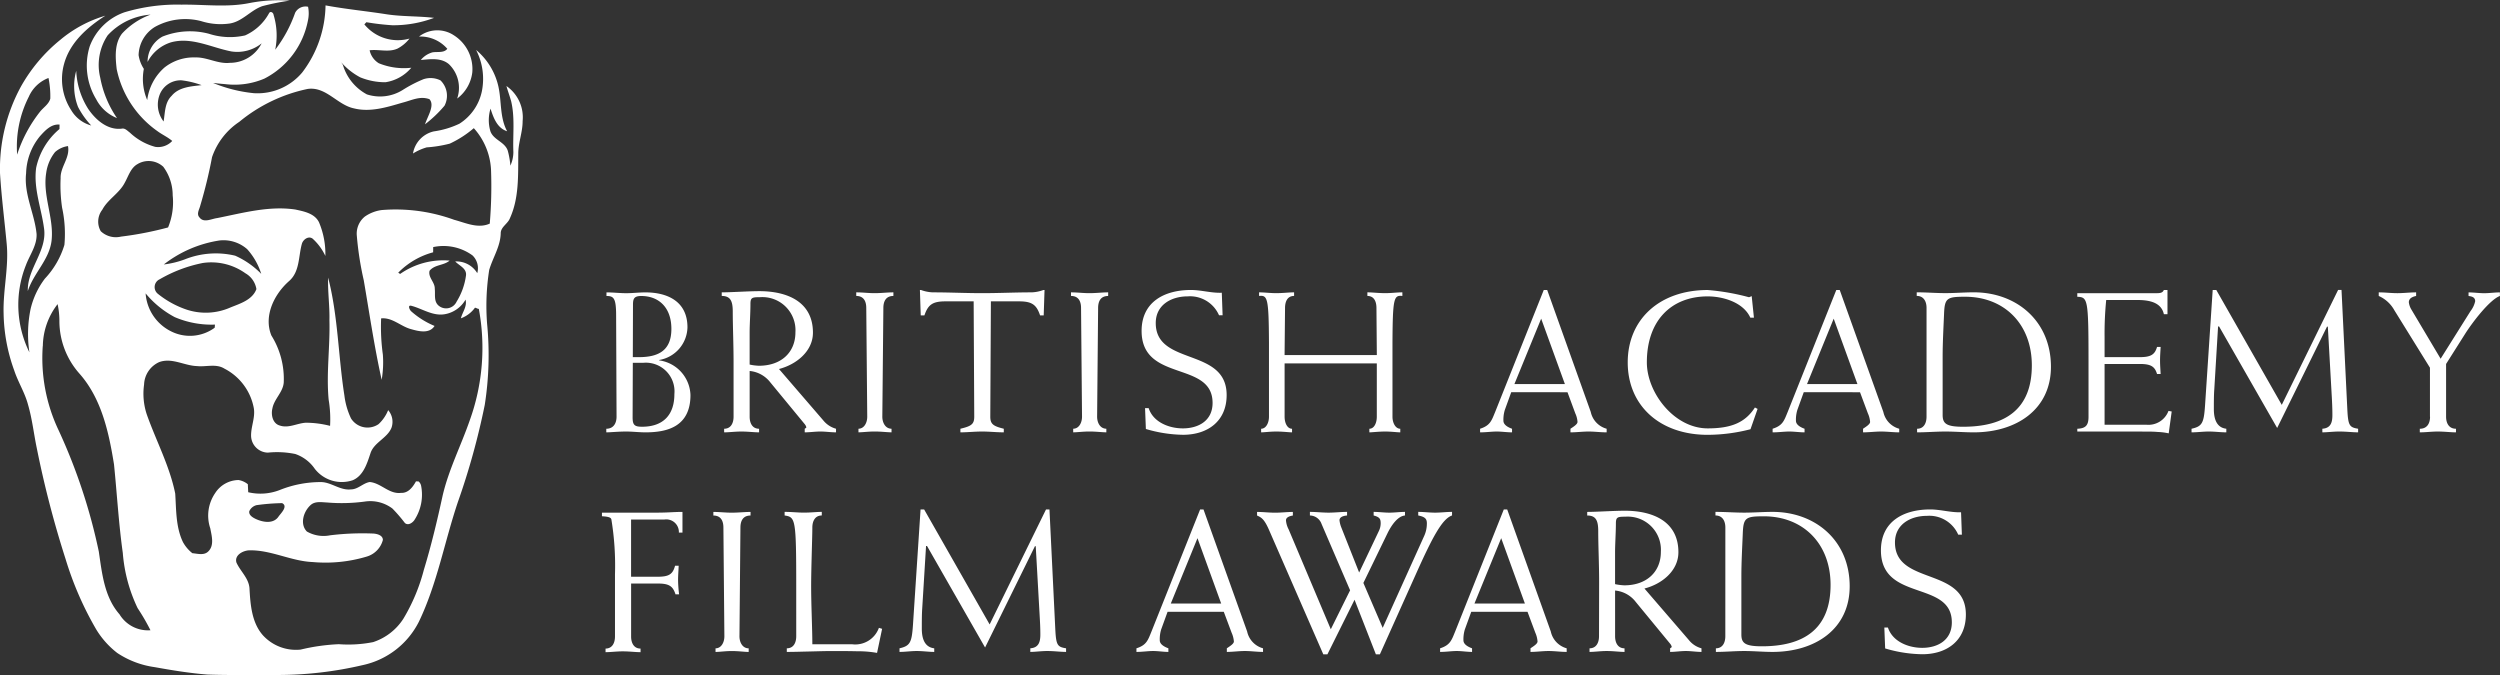 <svg xmlns="http://www.w3.org/2000/svg" xmlns:xlink="http://www.w3.org/1999/xlink" width="277.779" height="75" viewBox="0 0 277.779 75">
  <rect x="0" y="0" width="277.779" height="75" fill="#333333" stroke="none"/>
  <defs>
    <clipPath id="clip-path">
      <rect id="Rectangle_14" data-name="Rectangle 14" width="277.779" height="75" fill="#fff"/>
    </clipPath>
  </defs>
  <g id="British_Film_Awards_Logo" data-name="British Film Awards Logo" transform="translate(-102.939 -3.446)">
    <g id="Group_4" data-name="Group 4" transform="translate(102.939 3.446)" clip-path="url(#clip-path)">
      <path id="Path_12" data-name="Path 12" d="M27.737.337A16.972,16.972,0,0,1,32.185.071a27.364,27.364,0,0,0-3.031.61c-1.3.452-2.213,1.7-3.611,1.929a7.133,7.133,0,0,1-3.184-.259A6.949,6.949,0,0,0,17.2,3a3.789,3.789,0,0,0-1.8,3.122,3.817,3.817,0,0,0,.583,1.531,5.951,5.951,0,0,0,.375,3.466A5.772,5.772,0,0,1,18.279,7.5,5.223,5.223,0,0,1,21.7,6.383c1.313-.042,2.514.747,3.84.6a3.966,3.966,0,0,0,3.532-2.165,4.323,4.323,0,0,1-3.352.9c-2.207-.421-4.412-1.639-6.7-1.019a4.4,4.4,0,0,0-2.622,2.182,3.187,3.187,0,0,1,1.657-2.815A8.238,8.238,0,0,1,23.2,3.749a7.591,7.591,0,0,0,4.032.187,5.66,5.66,0,0,0,2.659-2.46c.151-.289.483-.079.506.176a7.86,7.86,0,0,1,.181,3.875,14.814,14.814,0,0,0,2.213-4.1A1.305,1.305,0,0,1,34.23.752,3.717,3.717,0,0,1,34.211,2.3,9.19,9.19,0,0,1,29.37,8.739a8.472,8.472,0,0,1-4.34.61c-1.236-.1-.917-.1-1.344-.127a15.963,15.963,0,0,0,4.52,1.133,6.477,6.477,0,0,0,5.372-2.3A12.618,12.618,0,0,0,36.171.6c2.272.421,4.574.639,6.86,1,1.718.253,3.472.181,5.2.386a12.861,12.861,0,0,1-4.636.821,27.67,27.67,0,0,1-2.887-.338c-.054.06-.168.181-.224.241A4.8,4.8,0,0,0,45.5,4.286,4.132,4.132,0,0,1,44.17,5.4c-.994.446-2.062.06-3.1.187a2.237,2.237,0,0,0,1.019,1.441,7.347,7.347,0,0,0,3.611.5,4.687,4.687,0,0,1-2.869,1.61,7.324,7.324,0,0,1-2.8-.542A7.417,7.417,0,0,1,37.912,6.92c.049.071.139.222.188.295a5.494,5.494,0,0,0,2.664,3.273A4.732,4.732,0,0,0,44.742,10a14.762,14.762,0,0,1,2.315-1.2,2.491,2.491,0,0,1,1.887.133,2.385,2.385,0,0,1,.446,2.815,13.76,13.76,0,0,1-2.164,2.062c.282-.9,1.12-2.1.488-2.79-1.062-.38-1.96.127-2.989.386-1.731.506-3.576,1.091-5.384.639-1.863-.38-3.1-2.441-5.142-2.164a17.574,17.574,0,0,0-7.613,3.659,7.7,7.7,0,0,0-3.026,3.924,53.594,53.594,0,0,1-1.315,5.407c-.1.409-.44.909-.079,1.289.477.645,1.327.151,1.96.073,2.85-.566,5.762-1.386,8.687-.952.965.211,2.139.427,2.628,1.41a9.01,9.01,0,0,1,.711,3.75,6.015,6.015,0,0,0-1.417-1.923c-.471-.35-1.079.114-1.2.6-.38,1.386-.222,3.062-1.4,4.1-1.651,1.446-2.869,3.869-1.983,6.057a9.112,9.112,0,0,1,1.375,5.233c-.091,1.091-1.068,1.821-1.261,2.881-.174.705.031,1.682.826,1.894.971.332,1.924-.259,2.889-.313a11.022,11.022,0,0,1,2.694.349,13.07,13.07,0,0,0-.157-2.9c-.278-2.948.168-5.9.085-8.855.042-1.489-.2-3.225-.145-4.715,1.1,4.2,1.133,8.826,1.809,13.1A8.239,8.239,0,0,0,39,46.488a2.164,2.164,0,0,0,3.063.639,4.279,4.279,0,0,0,1.066-1.556,1.991,1.991,0,0,1,.369,1.96c-.471,1.17-1.978,1.634-2.346,2.869-.373,1.116-.778,2.46-1.96,2.96a3.8,3.8,0,0,1-4.213-1.265,4.329,4.329,0,0,0-2.176-1.651,10.06,10.06,0,0,0-3.045-.151A1.907,1.907,0,0,1,27.9,48.483c-.035-1.049.471-2.056.307-3.1a6.2,6.2,0,0,0-3.273-4.424c-.927-.579-2.037-.168-3.049-.282-1.41-.043-2.779-.965-4.2-.441a2.848,2.848,0,0,0-1.676,2.491,7.319,7.319,0,0,0,.29,3.292c1.035,2.948,2.549,5.738,3.17,8.824.12,1.809.054,3.708.856,5.384a4.041,4.041,0,0,0,1.049,1.241c.583.049,1.3.278,1.772-.2.687-.67.373-1.736.218-2.563a4.422,4.422,0,0,1,.542-3.912A3.141,3.141,0,0,1,26.5,53.337a2.2,2.2,0,0,1,1.037.469c.012.3.029.591.042.887A5.9,5.9,0,0,0,31.1,54.44a12.238,12.238,0,0,1,4.613-.875c1.145.042,2.1.952,3.279.813.789,0,1.344-.7,2.091-.819,1.261.114,2.159,1.381,3.485,1.205.8.043,1.309-.656,1.651-1.278.073,0,.224.006.3.012a.9.9,0,0,1,.265.446,5.121,5.121,0,0,1-.761,3.87c-.228.307-.7.614-1.042.29a16.85,16.85,0,0,0-1.381-1.6,4.092,4.092,0,0,0-3.08-.772,19.134,19.134,0,0,1-4.2.1c-.6-.025-1.313-.164-1.809.289-.778.7-1.228,2.1-.415,2.937a3.714,3.714,0,0,0,2.586.421,29.545,29.545,0,0,1,4.829-.193c.409.037,1.031.193,1.031.711a2.621,2.621,0,0,1-1.767,1.838,15.908,15.908,0,0,1-6.034.616c-2.423-.1-4.654-1.375-7.1-1.3-.674.048-1.6.537-1.373,1.35.434.977,1.373,1.736,1.452,2.869.1,1.792.241,3.793,1.483,5.208a4.974,4.974,0,0,0,4.2,1.6,22.268,22.268,0,0,1,4.238-.6,14.146,14.146,0,0,0,3.815-.23,6.33,6.33,0,0,0,3.37-2.61,20.579,20.579,0,0,0,2.267-5.414c.819-2.682,1.471-5.42,2.068-8.162.668-2.941,2.062-5.642,3.043-8.481a23.709,23.709,0,0,0,1-12.358c-.182-.012-.247-.108-.429-.133a3.365,3.365,0,0,1-1.566,1.182c.181-.711.711-1.321.519-2.08a3.3,3.3,0,0,1-2.352,1.628c-1.319.205-2.448-.62-3.665-.94-.469-.122-.193.475-.012.62a9.175,9.175,0,0,0,2.586,1.616c-.573.9-1.765.6-2.616.355-1.145-.3-2.068-1.319-3.321-1.193a22.493,22.493,0,0,0,.193,4.032,11.5,11.5,0,0,1-.133,2.792c-.815-3.654-1.356-7.367-1.989-11.051a35.4,35.4,0,0,1-.778-5.026,2.441,2.441,0,0,1,.9-2.062,4.262,4.262,0,0,1,1.88-.724,19.023,19.023,0,0,1,8.042,1.085c1.273.338,2.653,1.012,3.955.423a49.442,49.442,0,0,0,.139-6.029,7.438,7.438,0,0,0-1.912-4.576,11.665,11.665,0,0,1-2.67,1.719,13.947,13.947,0,0,1-2.562.415,5.982,5.982,0,0,0-1.525.682A3.019,3.019,0,0,1,48.2,14.6a9.807,9.807,0,0,0,2.84-.85,5.618,5.618,0,0,0,2.5-3.6A7.017,7.017,0,0,0,52.9,5.551a7.4,7.4,0,0,1,2.478,4.063c.367,1.645.139,3.435.971,4.972-1.11-.349-1.526-1.512-1.846-2.514a4.367,4.367,0,0,0-.011,2.52c.349.971,1.608,1.17,1.929,2.159a9.109,9.109,0,0,1,.289,1.657,3.728,3.728,0,0,0,.332-1.508c-.079-1.886.193-3.8-.247-5.648-.157-.573-.369-1.127-.525-1.693a4.231,4.231,0,0,1,1.8,3.894c.006,1.236-.494,2.406-.483,3.647-.023,2.394.091,4.914-.927,7.144-.236.639-1.049.977-1.025,1.718-.049,1.448-.881,2.677-1.278,4.028a25.636,25.636,0,0,0-.236,5.968,35.952,35.952,0,0,1-.259,9.031,80.544,80.544,0,0,1-2.989,10.8c-1.483,4.412-2.3,9.066-4.323,13.279A9.126,9.126,0,0,1,40.311,73.9,41.473,41.473,0,0,1,30.714,75c-2.562-.012-5.117.042-7.679-.048-1.972-.157-3.924-.477-5.866-.827a9.978,9.978,0,0,1-4.142-1.573,9.571,9.571,0,0,1-2.344-2.628,36.617,36.617,0,0,1-3.394-7.8A112.667,112.667,0,0,1,4.088,49.8c-.336-1.61-.512-3.256-.975-4.835-.35-1.338-1.11-2.508-1.537-3.816A19.352,19.352,0,0,1,.4,34.806c-.073-2.574.591-5.13.344-7.71C.5,24.474.159,21.857,0,19.222A19.155,19.155,0,0,1,2.328,9.614a18.007,18.007,0,0,1,4.389-5.2,13.9,13.9,0,0,1,4.991-2.67C9.707,3.025,7.771,4.719,7.12,7.1a6.324,6.324,0,0,0,.79,5.142,3.727,3.727,0,0,0,2.23,1.705A9.067,9.067,0,0,1,8.67,11.88a6.4,6.4,0,0,1-.2-4.014A8.55,8.55,0,0,0,9.8,12.1c.826,1.218,2.164,2.394,3.736,2.194.369-.073.628.253.9.446a6.589,6.589,0,0,0,2.815,1.579,2.139,2.139,0,0,0,1.886-.656c-.506-.435-1.12-.7-1.657-1.1a11.2,11.2,0,0,1-4.515-6.89c-.15-1.315-.259-2.815.591-3.937a8.076,8.076,0,0,1,3.177-2.11,7.182,7.182,0,0,0-4.769,2.3,5.932,5.932,0,0,0-.826,4.708A11.708,11.708,0,0,0,13,13.122a4.456,4.456,0,0,1-2.315-2.1,7.217,7.217,0,0,1-.718-5.866A6.343,6.343,0,0,1,13.83,1.367a20.364,20.364,0,0,1,6.324-.85c2.531-.035,5.082.332,7.583-.181M3.22,10.712a12.227,12.227,0,0,0-1.315,6.468,15.139,15.139,0,0,1,2.563-4.792c.38-.465.958-.821,1.12-1.423a10.1,10.1,0,0,0-.2-2.3,3.917,3.917,0,0,0-2.17,2.045m14.54-.23a3.067,3.067,0,0,0,.421,3.02c.164-.977.12-2.1.887-2.846.807-.988,2.17-1.054,3.333-1.193a9.8,9.8,0,0,0-2.248-.537,2.506,2.506,0,0,0-2.394,1.556m-13.352,4.7A6.757,6.757,0,0,0,2.9,19.259c-.259,2.326.94,4.46,1.164,6.733.06,1.265-.759,2.327-1.182,3.466a11.915,11.915,0,0,0,.386,9.693A13.79,13.79,0,0,1,3.4,34.329,8.983,8.983,0,0,1,4.987,30.96a9.461,9.461,0,0,0,2.17-3.75A13.624,13.624,0,0,0,6.9,23.08a17.069,17.069,0,0,1-.164-3.273c-.048-1.265,1.068-2.278.819-3.574a2.707,2.707,0,0,0-1.44.668,4.739,4.739,0,0,0-.983,2.321c-.409,2.532.875,4.98.6,7.506-.247,2.133-2,3.622-2.64,5.611-.085-2.489,2.176-4.449,1.8-6.98-.3-2.236-1.188-4.437-.873-6.722a7.723,7.723,0,0,1,2.591-4.3c0-.12.006-.373.006-.494-.958-.079-1.628.687-2.211,1.332M15.325,18.21c-.8.417-1.043,1.344-1.454,2.074-.6,1.193-1.88,1.844-2.508,3.026a2.143,2.143,0,0,0-.168,2.381,2.442,2.442,0,0,0,2.248.6,37.491,37.491,0,0,0,5.233-1.019,7.354,7.354,0,0,0,.512-3.568,5.334,5.334,0,0,0-1.043-3.171,2.4,2.4,0,0,0-2.821-.326M18.2,29.386a10.006,10.006,0,0,0,2.333-.566,9.289,9.289,0,0,1,5.594-.41,9.353,9.353,0,0,1,2.9,2.02,7.412,7.412,0,0,0-1.562-2.742,3.977,3.977,0,0,0-3.1-.965A13.369,13.369,0,0,0,18.2,29.386m29.931-1.935c0,.151,0,.44-.006.585A8.531,8.531,0,0,0,44.248,30.3c.085.054.127.085.211.139a8.388,8.388,0,0,1,5.5-1.483c-.657.56-1.664.427-2.23,1.133-.187.742.608,1.267.579,2,.077.645-.133,1.41.44,1.881a1.286,1.286,0,0,0,1.989-.458,7.363,7.363,0,0,0,1.043-2.924c.079-.772-.755-1.066-1.2-1.537a2.7,2.7,0,0,1,2.448,1.3,1.982,1.982,0,0,0-.529-1.971,5.48,5.48,0,0,0-4.37-.923M22.469,29.235a15.6,15.6,0,0,0-4.733,1.8.954.954,0,0,0-.21,1.6,10.341,10.341,0,0,0,3.08,1.724,6.764,6.764,0,0,0,5.009-.2c1.079-.434,2.429-.838,2.875-2.037a2.483,2.483,0,0,0-1.23-1.761,6.506,6.506,0,0,0-4.792-1.128M16.18,32.6a5.1,5.1,0,0,0,2.773,4.19,4.655,4.655,0,0,0,4.9-.373c.012-.085.025-.259.031-.35a10.367,10.367,0,0,1-4.474-.832A10.68,10.68,0,0,1,16.18,32.6M4.751,38.458a18.709,18.709,0,0,0,1.784,9.4,62.792,62.792,0,0,1,4.443,13.424c.356,2.418.616,5.063,2.3,6.975a3.694,3.694,0,0,0,3.441,1.772,23.623,23.623,0,0,0-1.429-2.46,17.245,17.245,0,0,1-1.645-6.123c-.458-3.273-.645-6.565-.977-9.844-.573-3.557-1.381-7.3-3.827-10.074A8.807,8.807,0,0,1,6.6,35.752a8.866,8.866,0,0,0-.2-1.958,7.748,7.748,0,0,0-1.64,4.665M28.515,56.127a1.212,1.212,0,0,0-.815.67c-.083.44.386.711.73.873.8.369,1.977.579,2.537-.3.29-.386,1.056-1.133.375-1.465a23.443,23.443,0,0,0-2.827.222M46.557,4.062a3.332,3.332,0,0,1,3.864-.145,4.444,4.444,0,0,1,2.056,4.136,4.272,4.272,0,0,1-1.682,2.9,3.643,3.643,0,0,0-.91-3.816c-.873-.747-2.079-.56-3.128-.471a2.555,2.555,0,0,1,1.3-.849c.579-.091,1.259.09,1.645-.392a3.961,3.961,0,0,0-3.14-1.363" transform="translate(0 -0.001)" fill="#fff" fill-rule="evenodd"/>
      <path id="Path_13" data-name="Path 13" d="M46.619,22.548c0-.67.091-1,.917-1,1.965,0,3.35,1.29,3.35,3.654,0,2.387-1.409,3.14-3.616,3.14H46.6ZM44.793,34.96c0,.693-.315,1.338-1.14,1.338v.4c.489,0,1.3-.091,2.213-.091.711,0,1.423.091,2.14.091,2.344,0,5-.585,5-4.148A4.023,4.023,0,0,0,49.525,28.7v-.042a3.766,3.766,0,0,0,3.147-3.63c0-2.948-2.321-3.881-4.665-3.881-.718,0-1.429.09-2.14.09s-1.435-.09-2.194-.09v.4c.807,0,1.073.224,1.073,2.182ZM46.6,28.968h1.182a3.187,3.187,0,0,1,3.437,3.478c0,2.273-1.205,3.628-3.593,3.628-.85,0-1.049-.2-1.049-1.048Zm12.98-3.346c0-.958.09-2.157.09-3.188,0-.711.182-.755,1.074-.755a3.68,3.68,0,0,1,3.924,3.9c0,2.255-1.6,3.719-4.057,3.719a5.558,5.558,0,0,1-1.031-.133ZM57.795,34.96c0,.693-.289,1.338-1.048,1.338v.4c.554,0,1.224-.091,1.9-.091.755,0,1.423.091,1.983.091v-.4c-.761,0-1.048-.645-1.048-1.338V29.878a3.305,3.305,0,0,1,2.3,1.272L65.7,35.785a.886.886,0,0,1,.182.355c0,.049-.114.116-.182.157v.4c.579,0,1.157-.091,1.742-.091s1.157.091,1.736.091v-.4a2.747,2.747,0,0,1-1.4-.91L62.841,29.66c1.917-.494,3.773-1.965,3.773-4.039,0-3.454-2.881-4.611-5.961-4.611-1.187,0-3.1.133-4.173.133v.4c.978,0,1.225.579,1.225,1.736,0,1.6.09,3.636.09,5.637ZM75.554,21.143c-.668,0-1.338.09-2.1.09-.674,0-1.336-.09-2.029-.09v.4c.867,0,1.114.645,1.114,1.34l.108,12.074c0,.693-.355,1.338-.975,1.338v.4c.446,0,1.108-.091,1.782-.091.761,0,1.431.091,1.892.091v-.4c-.661,0-1.023-.645-1.023-1.338l.116-12.074c0-.694.247-1.34,1.114-1.34Zm8.917,1,.066,12.816c0,.826-.315,1.049-1.539,1.338v.4c.8,0,1.6-.091,2.412-.091s1.61.091,2.41.091v-.4c-1.162-.289-1.5-.512-1.5-1.338l.066-12.816h3.122c1.454,0,1.948.38,2.346,1.562h.4l.093-2.827h-.116a4.2,4.2,0,0,1-1.315.265c-1.832,0-3.665.09-5.489.09s-3.665-.09-5.5-.09a4.221,4.221,0,0,1-1.313-.265h-.114l.091,2.827H79c.4-1.182.89-1.562,2.343-1.562Zm14.948-1c-.668,0-1.336.09-2.1.09-.674,0-1.338-.09-2.032-.09v.4c.869,0,1.117.645,1.117,1.34l.108,12.074c0,.693-.356,1.338-.981,1.338v.4c.451,0,1.114-.091,1.789-.091.761,0,1.429.091,1.894.091v-.4c-.67,0-1.025-.645-1.025-1.338L98.3,22.886c0-.694.241-1.34,1.114-1.34Zm12.713,2.543-.09-2.5c-1.164.048-2.278-.307-3.435-.307-2.924,0-5.475,1.313-5.475,4.545,0,5.752,7.886,3.273,7.886,8.006,0,1.958-1.543,2.827-3.31,2.827-1.5,0-3.279-.67-3.792-2.248h-.4l.09,2.315a15.121,15.121,0,0,0,4.13.645c2.742,0,4.846-1.514,4.846-4.414,0-5.329-7.878-3.207-7.878-8,0-2.032,1.742-2.966,3.545-2.966a3.512,3.512,0,0,1,3.485,2.1Zm17.134,5.347V34.96c0,.693-.29,1.338-.827,1.338v.4c.338,0,1.006-.091,1.765-.091.671,0,1.34.091,1.67.091v-.4c-.528,0-.867-.645-.867-1.338V26.8c.025-5.082.156-5.347,1.1-5.258v-.4c-.56,0-1.228.09-1.9.09-.759,0-1.427-.09-1.988-.09v.4c.759,0,1.008.645,1.008,1.34l.042,5.231h-10.25l.051-5.231c0-.694.245-1.34,1.006-1.34v-.4c-.562,0-1.231.09-1.991.09-.668,0-1.338-.09-1.9-.09v.4c.941-.09,1.074.176,1.1,5.258V34.96c0,.693-.335,1.338-.872,1.338v.4c.336,0,1.006-.091,1.674-.091.759,0,1.429.091,1.761.091v-.4c-.531,0-.827-.645-.827-1.338V29.034h10.25" transform="translate(23.713 11.341)" fill="#fff"/>
      <path id="Path_14" data-name="Path 14" d="M46.577,37.8h3.7a1.4,1.4,0,0,1,1.61,1.452h.4v-2.3c-.381,0-.809.017-1.321.042-.488.025-1.073.042-1.718.042H43.341v.4c.8.043,1,.157,1.048.356a31.577,31.577,0,0,1,.4,6.088V50.8c0,.687-.289,1.338-1.048,1.338v.4c.56,0,1.228-.091,1.9-.091.759,0,1.429.091,1.989.091v-.4c-.759,0-1.049-.651-1.049-1.338V44.911h2.966c1.255,0,1.676.29,1.966,1.2h.4a14.008,14.008,0,0,1-.114-1.6c0-.512.048-1.025.066-1.579h-.4c-.247.934-.668,1.224-1.923,1.224H46.577Zm13.275-.844c-.67,0-1.338.083-2.1.083-.676,0-1.344-.083-2.032-.083v.4c.869,0,1.116.645,1.116,1.338l.108,12.08c0,.693-.355,1.338-.983,1.338v.4c.448,0,1.116-.1,1.792-.1.759,0,1.427.1,1.892.1v-.4c-.668,0-1.025-.645-1.025-1.338l.108-12.08c0-.693.248-1.338,1.122-1.338Zm5.076,13.816c0,.693-.284,1.338-1.049,1.338v.4c.832,0,1.659-.031,2.485-.048s1.67-.049,2.5-.049,1.9,0,2.856.025a11.806,11.806,0,0,1,2.188.181l.562-2.676-.356-.11a2.791,2.791,0,0,1-2.972,1.827H66.718c0-1.736-.133-4.329-.133-6.461,0-2.051.133-5.438.133-6.511,0-.693.29-1.338,1.049-1.338v-.4c-.56,0-1.23.083-1.989.083-.67,0-1.338-.083-2.14-.083v.4c1.205.181,1.29.361,1.29,7.849ZM79.142,36.683h-.4l-.844,12.84c-.133,1.941-.313,2.315-1.494,2.586v.4c.645,0,1.272-.1,1.917-.1.668,0,1.319.1,1.941.1v-.4c-.761-.09-1.381-.627-1.381-2.182,0-.585,0-1.61.042-2.188l.429-7h.108l6.451,11.279,5.54-11.255h.089l.446,7.909c.019.361.066,1.073.066,1.917,0,.8-.181,1.452-1.114,1.519v.4c.554,0,1.224-.1,1.873-.1.778,0,1.454.1,2.1.1v-.4c-.977-.156-1.11-.355-1.2-2.164l-.645-13.262H92.68L86.418,49.456,79.142,36.683" transform="translate(23.543 19.926)" fill="#fff"/>
      <path id="Path_15" data-name="Path 15" d="M91.531,48.052l.875,2.338a2.869,2.869,0,0,1,.247.96c0,.27-.494.554-.784.759v.4c.67,0,1.338-.1,2.008-.1s1.344.1,2.014.1v-.4a2.477,2.477,0,0,1-1.767-1.875L89.278,36.683H88.9L83.5,50.234c-.4.983-.554,1.519-1.674,1.875v.4c.693,0,1.272-.1,1.856-.1.554,0,1.139.1,1.693.1v-.4c-.554-.205-.958-.489-.958-.892a3.764,3.764,0,0,1,.157-1.207l.711-1.958Zm-2.923-8.181,2.634,7.264h-5.6Zm14.437,12.906,3.015-6.063,2.369,6.063h.446l4.063-9.048c1.765-3.924,2.856-6.015,3.954-6.378v-.4c-.627,0-1.253.085-1.881.085s-1.247-.085-1.875-.085v.4c.827.157.96.429.96.892a3.362,3.362,0,0,1-.332,1.454l-4.576,10.139-2.147-4.991,2.684-5.528c.463-.941,1.157-1.9,1.94-1.966v-.4c-.579,0-1.164.085-1.742.085s-1.157-.085-1.741-.085v.4c.693.181.782.4.782.892a1.975,1.975,0,0,1-.2.827l-2.193,4.617-1.985-5.015a2.9,2.9,0,0,1-.2-.809c.017-.265.264-.463.843-.512v-.4c-.687,0-1.38.085-2.056.085s-1.38-.085-2.073-.085v.4a1.4,1.4,0,0,1,1.295.941l3.171,7.372-2.145,4.329-4.685-11.1a2.563,2.563,0,0,1-.295-1c0-.313.338-.471.765-.537v-.4c-.627,0-1.3.085-1.971.085s-1.338-.085-2.008-.085v.4c.512.224.826.429,1.363,1.676l6,13.75Zm22.233-4.725.873,2.338a2.862,2.862,0,0,1,.241.96c0,.27-.488.554-.782.759v.4c.674,0,1.344-.1,2.012-.1s1.338.1,2.008.1v-.4a2.482,2.482,0,0,1-1.767-1.875l-4.84-13.551h-.38l-5.4,13.551c-.4.983-.562,1.519-1.676,1.875v.4c.693,0,1.272-.1,1.85-.1.56,0,1.139.1,1.7.1v-.4c-.56-.205-.958-.489-.958-.892a3.764,3.764,0,0,1,.157-1.207l.711-1.958Zm-2.924-8.181,2.634,7.264h-5.606Zm12.653,1.562c0-.958.091-2.165.091-3.19,0-.711.174-.759,1.066-.759a3.685,3.685,0,0,1,3.931,3.906c0,2.25-1.61,3.721-4.063,3.721a5.993,5.993,0,0,1-1.025-.133Zm-1.784,9.338c0,.693-.295,1.338-1.054,1.338v.4c.56,0,1.228-.1,1.9-.1.759,0,1.429.1,1.989.1v-.4c-.759,0-1.049-.645-1.049-1.338V45.689a3.267,3.267,0,0,1,2.3,1.272l3.815,4.636a.843.843,0,0,1,.181.355c0,.043-.114.114-.181.157v.4c.585,0,1.164-.1,1.742-.1s1.164.1,1.742.1v-.4a2.678,2.678,0,0,1-1.4-.917l-4.937-5.727c1.923-.488,3.773-1.958,3.773-4.032,0-3.454-2.875-4.611-5.961-4.611-1.182,0-3.1.131-4.171.131v.4c.981,0,1.224.579,1.224,1.742,0,1.6.1,3.63.1,5.637Zm14.034,0c0,.693-.29,1.338-1.049,1.338v.4c1.049,0,2.1-.1,3.147-.1s2.1.1,3.147.1c4.714,0,8.573-2.52,8.573-7.295,0-5.057-3.792-8.265-8.573-8.265-1.048,0-2.1.085-3.147.085s-2.1-.085-3.194-.085v.4c.807,0,1.1.645,1.1,1.338Zm1.784-6.644c0-1.6.091-3.184.157-4.793.066-1.759.336-1.892,2.344-1.892,4.329,0,7.409,3.008,7.409,7.619,0,4.932-3.014,6.824-7.631,6.824-1.875,0-2.279-.355-2.279-1.313Zm24.5-4.636-.091-2.5c-1.157.042-2.272-.313-3.435-.313-2.924,0-5.468,1.313-5.468,4.545,0,5.752,7.878,3.279,7.878,8,0,1.96-1.537,2.833-3.3,2.833-1.5,0-3.279-.674-3.8-2.255h-.4l.091,2.321a14.971,14.971,0,0,0,4.128.645c2.744,0,4.841-1.519,4.841-4.412,0-5.329-7.878-3.213-7.878-8.006,0-2.025,1.741-2.958,3.549-2.958a3.506,3.506,0,0,1,3.478,2.091h.4" transform="translate(44.446 19.926)" fill="#fff"/>
      <path id="Path_16" data-name="Path 16" d="M116.278,32.241l.867,2.346a2.654,2.654,0,0,1,.247.952c0,.272-.488.56-.784.759v.4c.676,0,1.344-.091,2.014-.091s1.338.091,2.008.091v-.4a2.469,2.469,0,0,1-1.767-1.869l-4.84-13.551h-.38l-5.4,13.551c-.4.977-.562,1.514-1.676,1.869v.4c.693,0,1.272-.091,1.85-.091.56,0,1.139.091,1.7.091v-.4c-.56-.2-.958-.488-.958-.892a3.7,3.7,0,0,1,.157-1.2l.711-1.966Zm-2.924-8.174,2.634,7.264h-5.606ZM137.4,34.093l-.295-.157c-1.068,1.651-2.586,2.321-5.245,2.321-3.731,0-6.764-3.966-6.764-7.336,0-4.7,2.767-7.33,6.764-7.33,1.676,0,3.955.645,4.733,2.363h.4l-.247-2.387c-.108.025-.222.116-.313.116a25.077,25.077,0,0,0-4.576-.8c-5.335,0-8.886,3.255-8.886,8.042s3.551,8.048,8.886,8.048a19.192,19.192,0,0,0,4.756-.622Zm11.381-1.852.873,2.346a2.755,2.755,0,0,1,.248.952c0,.272-.5.56-.784.759v.4c.668,0,1.338-.091,2.008-.091s1.338.091,2.012.091v-.4a2.467,2.467,0,0,1-1.765-1.869l-4.847-13.551h-.38l-5.4,13.551c-.4.977-.554,1.514-1.676,1.869v.4c.693,0,1.272-.091,1.856-.091.556,0,1.139.091,1.694.091v-.4c-.556-.2-.958-.488-.958-.892a3.737,3.737,0,0,1,.156-1.2l.711-1.966Zm-2.924-8.174,2.636,7.264h-5.6ZM156.172,34.96c0,.693-.289,1.338-1.049,1.338v.4c1.049,0,2.1-.091,3.147-.091s2.1.091,3.153.091c4.708,0,8.573-2.52,8.573-7.289,0-5.063-3.8-8.27-8.573-8.27-1.048,0-2.1.09-3.153.09s-2.1-.09-3.188-.09v.4c.8,0,1.091.645,1.091,1.338Zm1.79-6.637c0-1.61.091-3.188.157-4.792.066-1.761.332-1.9,2.338-1.9,4.335,0,7.415,3.014,7.415,7.627,0,4.924-3.014,6.818-7.637,6.818-1.875,0-2.273-.356-2.273-1.315Zm24.982-7.444h-.4c-.108.224-.247.355-.736.355h-8.884v.4c1.157.049,1.247.224,1.247,7.137V34.96c0,.983-.332,1.3-1.247,1.338v.313h7.191c.711,0,1.272,0,1.718.043a6.91,6.91,0,0,1,1.248.156l.332-2.429-.357-.066a2.376,2.376,0,0,1-2.454,1.537h-4.647V29.1h3.912c1.247,0,1.67.29,1.917,1.116h.4c-.025-.489-.066-1-.066-1.52s.042-1.025.066-1.488h-.4c-.247.843-.67,1.133-1.917,1.133h-3.912V26.093a37.914,37.914,0,0,1,.181-4.1h3.485c1.873,0,2.7.579,2.923,1.579h.4Zm5.424,0h-.4l-.85,12.833c-.133,1.941-.307,2.321-1.5,2.586v.4c.651,0,1.272-.091,1.923-.091.67,0,1.315.091,1.941.091v-.4c-.759-.085-1.386-.62-1.386-2.182,0-.579,0-1.6.048-2.182l.421-7h.114l6.451,11.278,5.54-11.259h.091l.446,7.915c.017.355.06,1.066.06,1.917,0,.8-.176,1.446-1.116,1.512v.4c.56,0,1.23-.091,1.875-.091.784,0,1.452.091,2.1.091v-.4c-.971-.156-1.108-.355-1.2-2.157l-.645-13.262h-.38l-6.258,12.767ZM212.119,34.96c0,.693-.289,1.338-1.139,1.338v.4c.651,0,1.319-.091,1.989-.091.759,0,1.429.091,2.031.091v-.4c-.8,0-1.1-.645-1.1-1.338V29.1l2.1-3.321c.843-1.338,2.765-3.835,3.881-4.231v-.4c-.585,0-1.164.09-1.742.09s-1.157-.09-1.742-.09v.4c.357.042.736.133.736.579a2.692,2.692,0,0,1-.512,1.091l-3.327,5.3-3.232-5.437a2.089,2.089,0,0,1-.3-.826c0-.4.3-.6.809-.711v-.4c-.693,0-1.387.09-2.08.09s-1.38-.09-2.074-.09v.4a3.687,3.687,0,0,1,1.742,1.6l3.949,6.372V34.96" transform="translate(57.888 11.341)" fill="#fff"/>
    </g>
  </g>
</svg>
